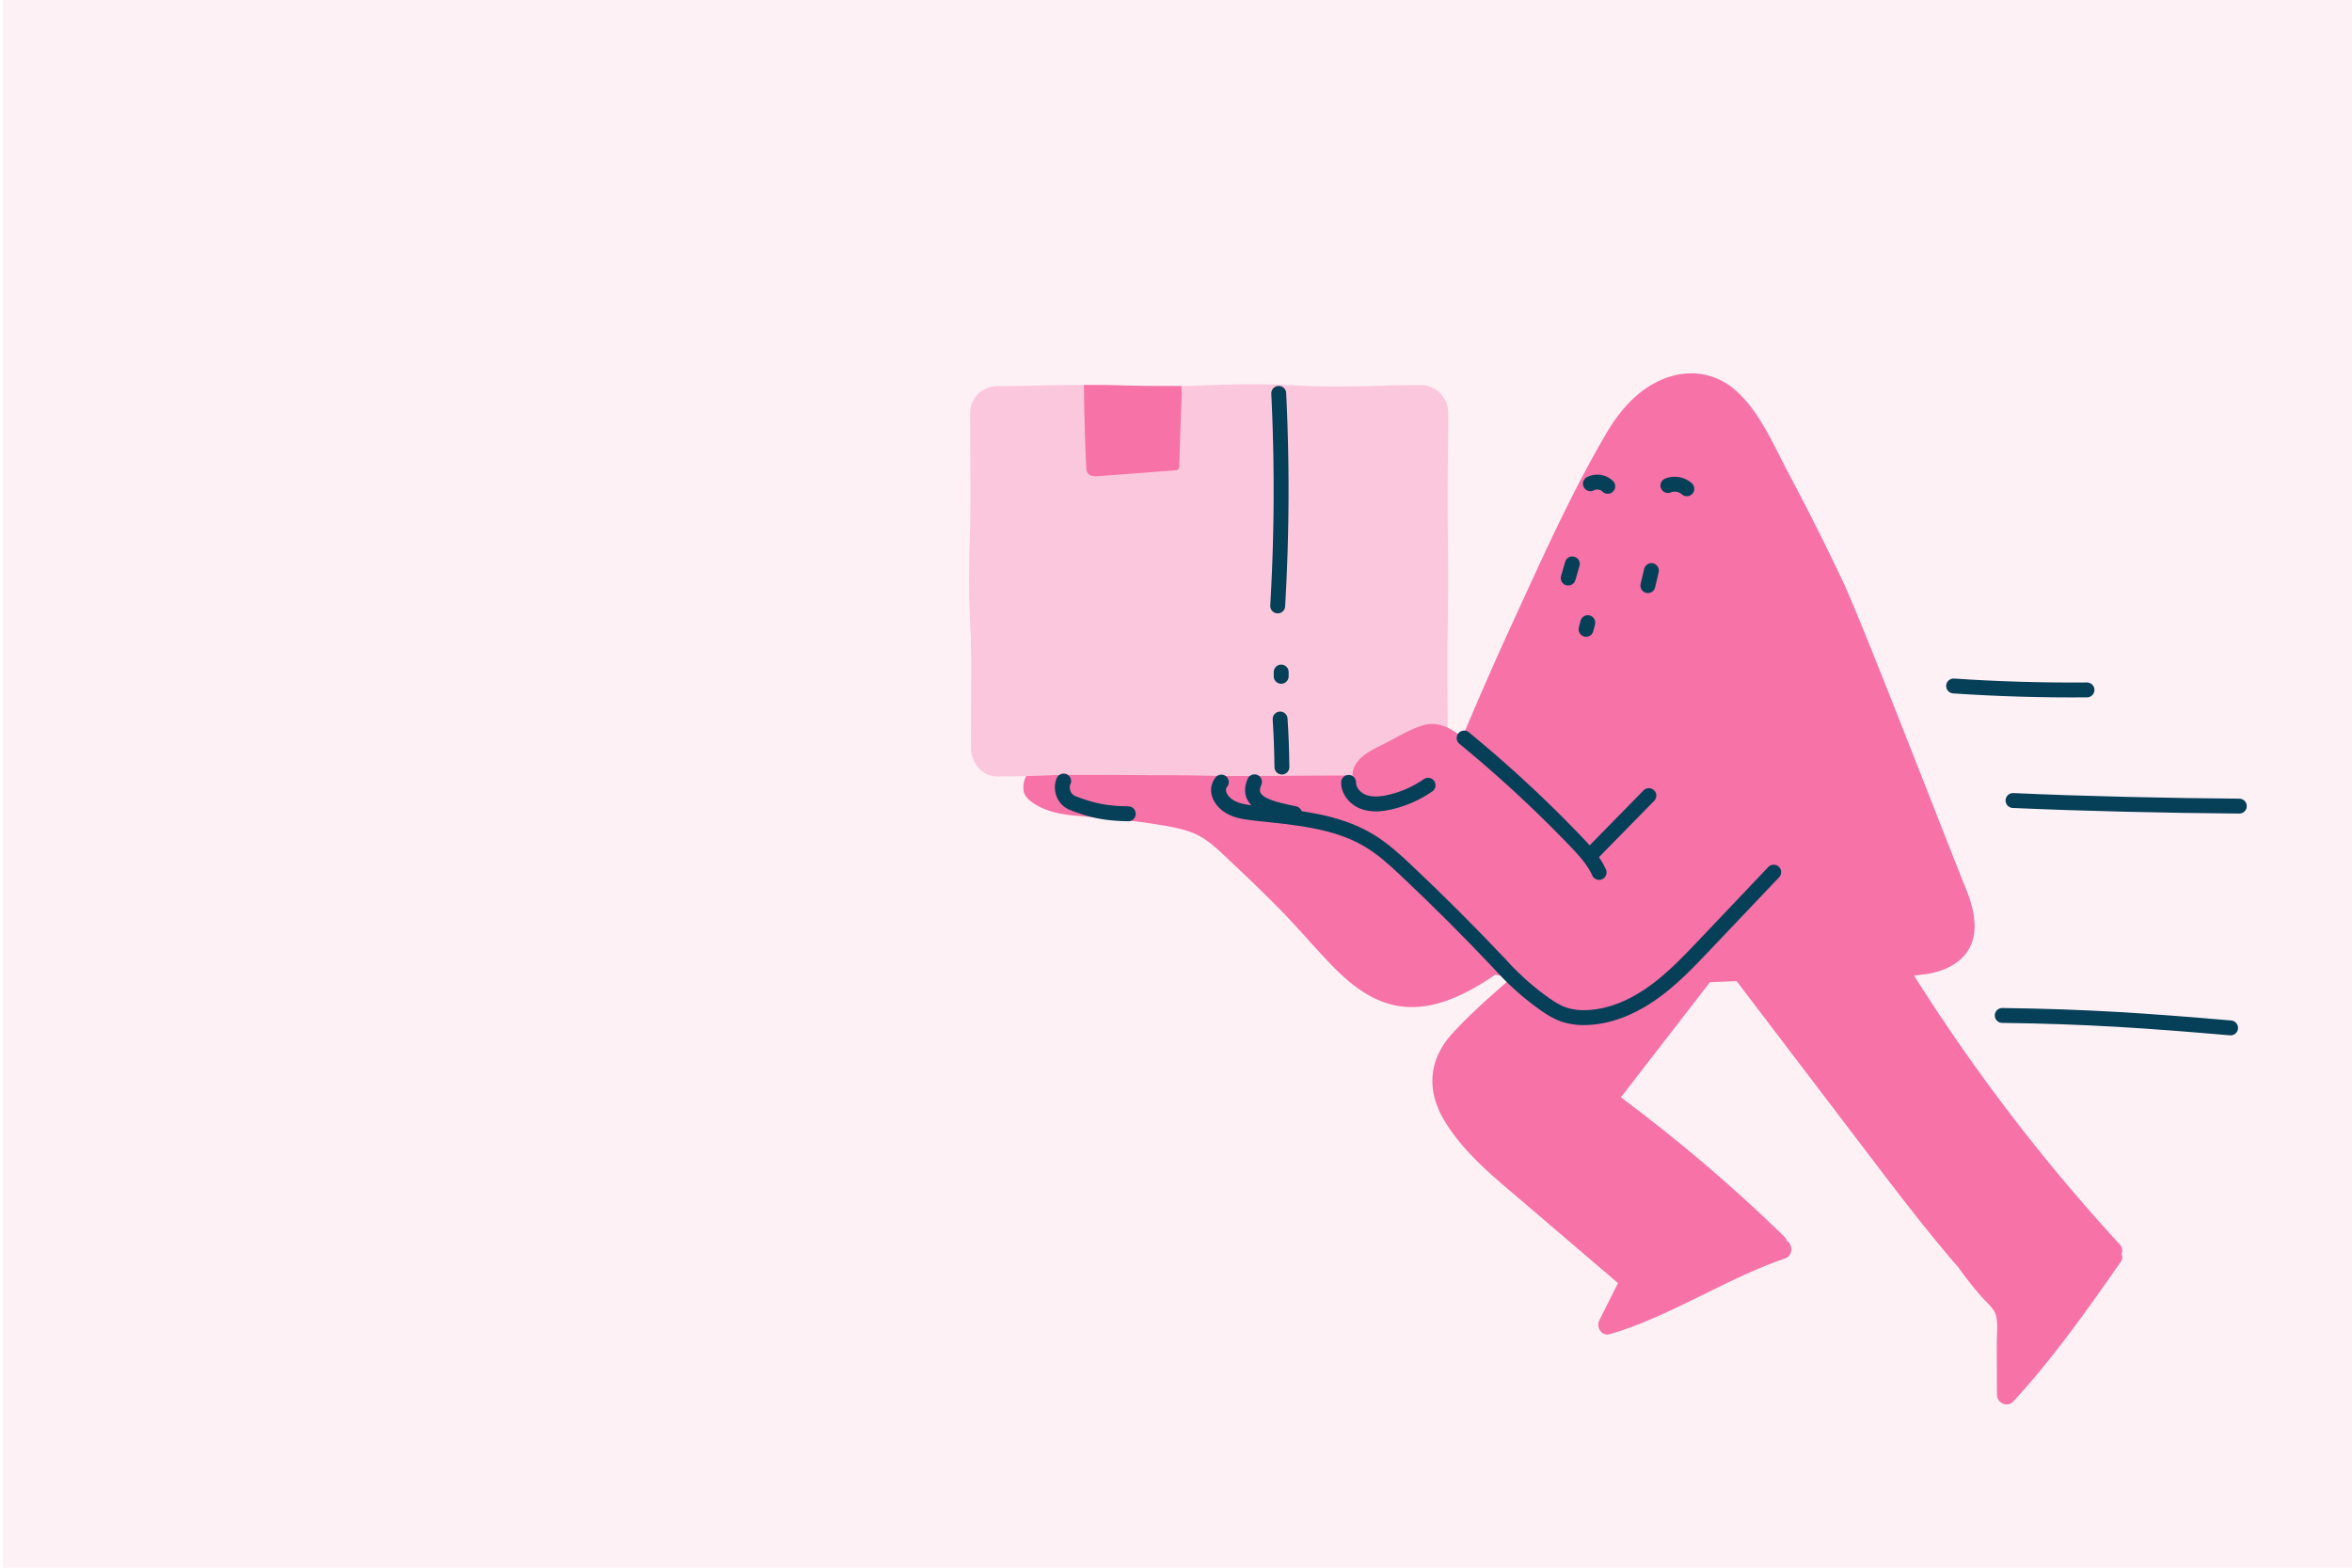 <svg xmlns="http://www.w3.org/2000/svg" id="Layer_1" data-name="Layer 1" viewBox="0 0 1920 1280"><defs><style>.cls-1,.cls-4{fill:#f672a7;}.cls-1{opacity:0.1;}.cls-2{fill:#fbc7dc;}.cls-3{fill:none;stroke:#063f58;stroke-linecap:round;stroke-linejoin:round;stroke-width:12.16px;}</style></defs><rect class="cls-1" x="2.49" width="1917.51" height="1280"></rect><path class="cls-2" d="M814.35,634c34.57,0,34.57-1.36,69.13-1.36s34.56.33,69.13.33,34.56.78,69.12.78,34.57-.37,69.14-.37,34.57.78,69.13.78c12.36,0,21.82-10.77,21.82-23.12,0-34.24-.24-34.24-.24-68.49s.59-34.24.59-68.48-.43-34.24-.43-68.49.5-34.24.5-68.49c0-12.35-9.88-22.67-22.24-22.67-34.56,0-34.56,1.14-69.12,1.14s-34.56-1.82-69.13-1.82-34.56,1.5-69.12,1.5-34.57-.92-69.14-.92-34.57.9-69.14.9c-12.35,0-22.42,9.52-22.42,21.87,0,34.24.3,34.24.3,68.49s-1.14,34.24-1.14,68.48,1.74,34.24,1.74,68.49-.12,34.24-.12,68.49C792.71,623.36,802,634,814.35,634Z"></path><path class="cls-3" d="M1043.87,321.19a1617.35,1617.35,0,0,1-.85,173.52"></path><path class="cls-3" d="M1045.87,548.72v3.49"></path><path class="cls-3" d="M1045,587.08q1.27,19.59,1.46,39.23"></path><path class="cls-4" d="M887.69,385.85a11.39,11.39,0,0,1-1-5.1q-1.53-33.19-1.84-66.45c33.21,0,33.69.91,67.8.91,4.31,0,8.09,0,11.47-.06,1.13,5.9.25,12.89.06,18.28q-.78,23.44-1.59,46.88a4.58,4.58,0,0,1-.66,2.72,3.33,3.33,0,0,1-2.52,1l-63.11,4.75C893.15,389,889.39,388.87,887.69,385.85Z"></path><path class="cls-4" d="M837.65,633.68c14.25-.39,21.44-1.07,45.83-1.07,34.56,0,34.56.33,69.13.33,25.22,0,32,.42,47.31.64h0l2.05,0h.31l1.89,0h.46l1.9,0h.55l1.86,0h14.69c32.66,0,33.32-.37,67.24-.37,5.15,0,9.51,0,13.36,0-.25-3.94,1.1-8.09,4.81-12.3,6.12-7,15.66-10.83,23.69-15,9.43-4.88,19.34-11.05,29.63-13.88,11.63-3.19,22.07,2.39,31.36,10q20.34-48.59,42.35-96.45c23.37-50.86,46.65-103.07,75-151.37,11.47-19.5,26.5-37,48.12-45.29,19.86-7.62,40.9-4.62,57.1,9.37,20.33,17.57,32,46.19,44.37,69.35q23.17,43.5,44.2,88.1c15.27,32.38,90.7,227.59,98.82,247,5.23,12.48,9.21,25.44,8,38-2,21.56-20.74,32.14-40.37,34.74q-4.41.58-8.87,1a1529.72,1529.72,0,0,0,167.91,219.52,7.32,7.32,0,0,1,1.5,8,6.33,6.33,0,0,1-.79,6.54c-27.47,39.32-55.14,78.61-87.72,113.92-4.61,5-13.13,1-13.16-5.45l-.17-41.76c0-6.72.8-14.2-.09-20.87-1-7.28-6.88-11.54-11.53-16.74a280.31,280.31,0,0,1-19.51-24.57c-29.7-34.26-56.89-70.62-84.34-106.69l-96.89-127.3q-10.89.47-21.77.87l-72.71,94a1337.5,1337.5,0,0,1,133.48,113.8,7.46,7.46,0,0,1,2,3.36c4.83,2.85,5.47,12-1.63,14.45-49.17,16.92-92.7,46.9-142.71,61.73-6.81,2-11.6-5.55-8.71-11.32l15.23-30.34-76.47-65.36c-23.52-20.1-48.71-40-65-66.84-15.42-25.47-13.19-50.73,7-72.51,14.78-15.91,31.39-30.49,48-44.9l-.61-.52q-6.57-.71-13.18-1.58c-28.57,19.25-61.52,35.47-95.79,20.43-15.73-6.91-28.73-18.78-40.42-31.11-13.55-14.28-26.27-29.28-40.09-43.31-15.15-15.38-30.82-30.24-46.56-45-7.46-7-15.11-13.52-24.79-17.22-9.38-3.59-19.54-5.1-29.41-6.72-21.5-3.51-43-5-64.7-6.92-9-.81-17.93-2.12-26.29-5.56-6.28-2.59-15.86-8-16.83-14.37A19.39,19.39,0,0,1,837.65,633.68Z"></path><path class="cls-3" d="M1634.47,829.1c69,.87,117.68,4.26,186.42,10.18"></path><path class="cls-3" d="M1643.28,653.61c57.49,2.62,127.19,4.14,184.74,4.57"></path><path class="cls-3" d="M1594.78,560.09q54.36,3.67,108.89,3.22"></path><path class="cls-3" d="M1223.86,786.59q-36.48-38.65-75.17-75.14c-9.69-9.14-19.57-18.24-31-25.12-27.86-16.81-61.81-18.82-94.14-22.49-7.74-.88-15.86-2-22-6.79s-9.29-12.33-4.53-18.49"></path><path class="cls-3" d="M1165.77,641.16a90.31,90.31,0,0,1-31.15,13.77c-7,1.61-14.53,2.34-21.3-.12s-12.53-8.79-12.41-16"></path><path class="cls-3" d="M1195.21,602.61a1042.54,1042.54,0,0,1,90.69,83.87c7.51,7.82,15,15.95,19.48,25.83"></path><line class="cls-3" x1="1346.02" y1="649.6" x2="1298.67" y2="697.91"></line><path class="cls-3" d="M1447.91,712.1l-56.07,59.06c-13.36,14.07-26.82,28.24-42.64,39.47s-34.32,19.48-53.7,20.19a52.17,52.17,0,0,1-18.76-2.41c-6.21-2.13-11.78-5.75-17.11-9.58a216.75,216.75,0,0,1-35.05-31.52"></path><path class="cls-3" d="M1024.07,638.33c-7.84,18.06,14.45,22.12,32.69,25.95"></path><path class="cls-3" d="M868.29,637.72c-1.93,4.06-1.15,9.35,1.32,13.1a13.57,13.57,0,0,0,6.43,5c15.48,5.94,26.26,8.31,45,8.64"></path><line class="cls-3" x1="1294.75" y1="513.85" x2="1296.14" y2="508.38"></line><line class="cls-3" x1="1348.09" y1="465.89" x2="1345.21" y2="478.16"></line><line class="cls-3" x1="1283.53" y1="460.42" x2="1280.17" y2="471.99"></line><path class="cls-3" d="M1377,399.08a15,15,0,0,0-15.46-2.66"></path><path class="cls-3" d="M1312.44,397.07a12.3,12.3,0,0,0-14.13-2.11"></path></svg>